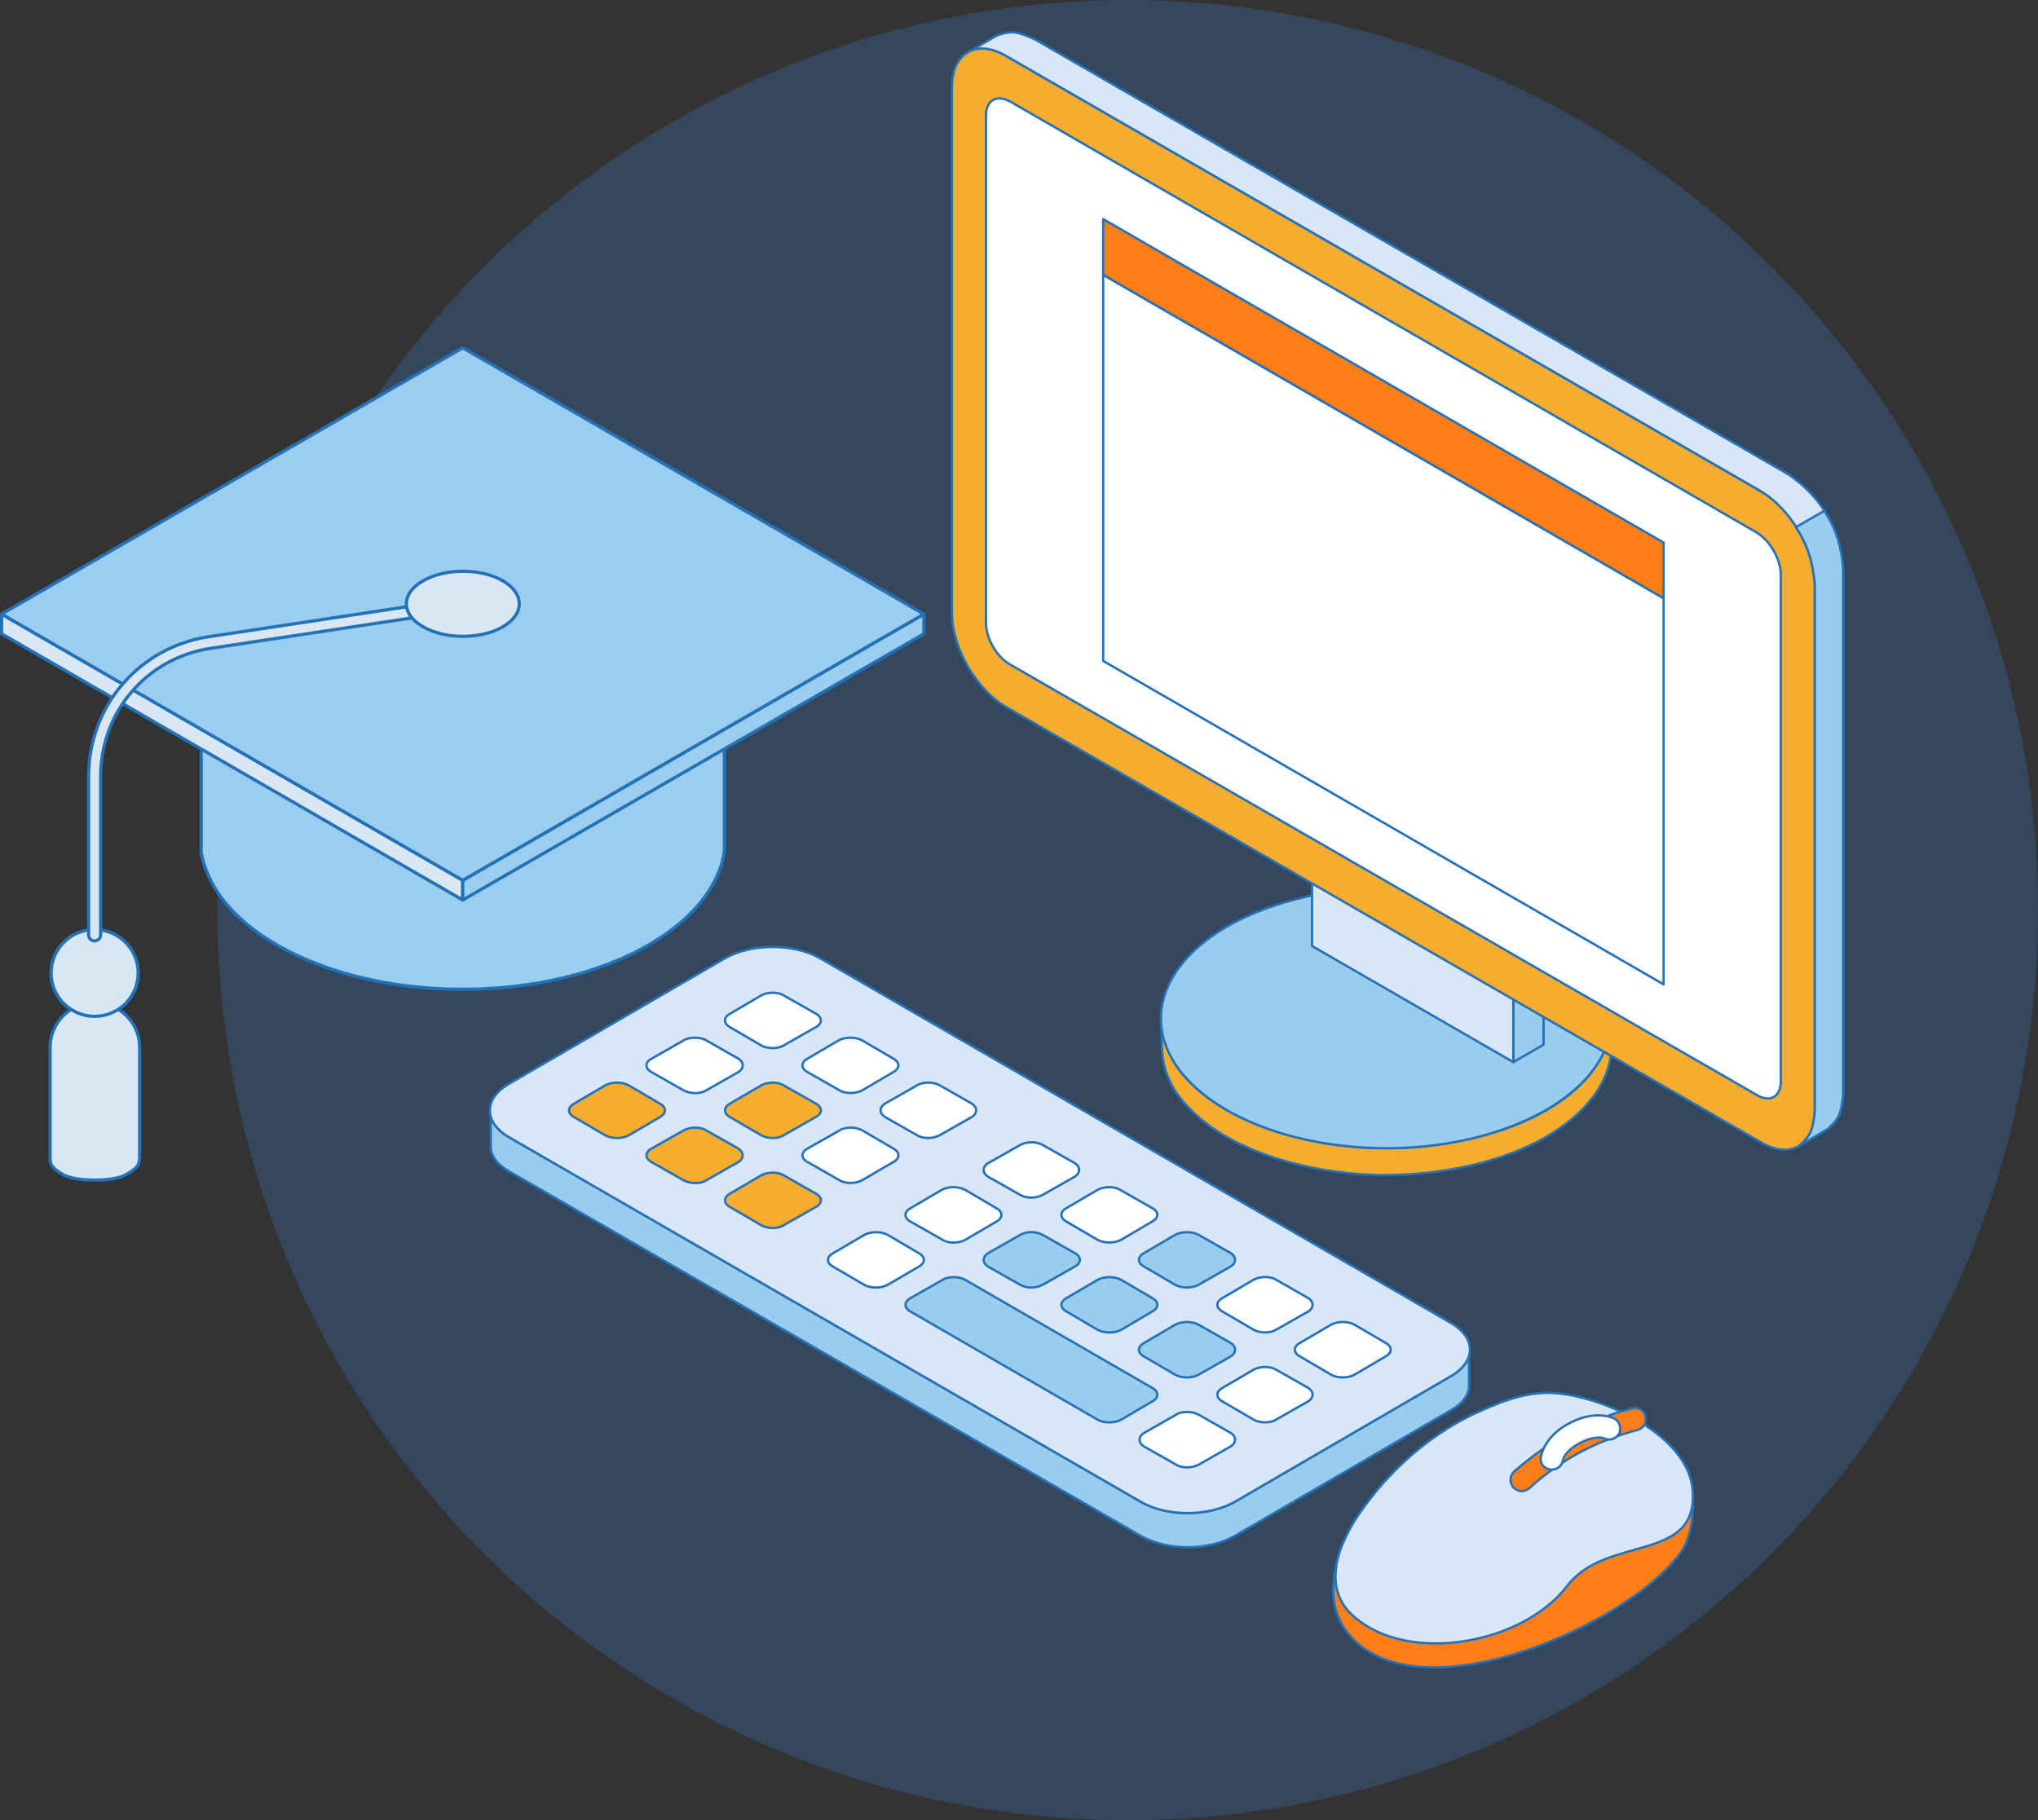 <?xml version="1.0" encoding="UTF-8"?>
<svg id="Layer_2" data-name="Layer 2" xmlns="http://www.w3.org/2000/svg" viewBox="0 0 652.73 583.11">
  <rect x="0" y="0" width="652.73" height="583.11" fill="#333333" stroke="none"/>
  <defs>
    <style>
      .cls-1 {
        fill: #98cded;
      }

      .cls-1, .cls-2, .cls-3, .cls-4, .cls-5, .cls-6, .cls-7, .cls-8, .cls-9 {
        fill-rule: evenodd;
      }

      .cls-1, .cls-3, .cls-6, .cls-7, .cls-8, .cls-10, .cls-9 {
        stroke-linecap: round;
        stroke-linejoin: round;
      }

      .cls-1, .cls-3, .cls-6, .cls-7, .cls-8, .cls-9 {
        stroke: #2572b8;
        stroke-width: .75px;
      }

      .cls-2 {
        fill: #9acdee;
      }

      .cls-3 {
        fill: #99cced;
      }

      .cls-4 {
        fill: #d9e7f5;
      }

      .cls-5, .cls-9 {
        fill: #fff;
      }

      .cls-6 {
        fill: #d9e6f5;
      }

      .cls-7 {
        fill: #f6ac2e;
      }

      .cls-8 {
        fill: #ff7f16;
      }

      .cls-10 {
        fill: none;
        stroke: #2372b8;
        stroke-width: 1.03px;
      }

      .cls-11 {
        fill: #3b77bb;
        opacity: .3;
      }
    </style>
  </defs>
  <g id="Layer_1-2" data-name="Layer 1">
    <circle class="cls-11" cx="361.18" cy="291.55" r="291.55"/>
    <g>
      <g>
        <path class="cls-7" d="M372.09,327.29c0,9.21-.61,14.47,4.54,22.58,13.32,19.23,43.88,26.28,65.68,26.55,22.09,.27,51.76-5.87,66.59-23.37,4.24-4.9,6.96-10.9,7.26-17.37v-8.59c-.6,7.68-3.63,13.49-8.78,19.16-16.64,17.52-48.43,22.88-71.73,21.3-19.98-1.38-46.92-8.77-59.02-26.27-2.73-4.57-4.24-8.6-4.54-13.99Z"/>
        <path class="cls-3" d="M480.15,362.22c34.51-11.48,46.31-36.96,26.33-56.87-19.97-19.92-64.16-26.76-98.37-15.23-34.51,11.47-46.61,36.96-26.64,56.87,19.98,19.92,64.17,26.75,98.68,15.23Z"/>
        <polygon class="cls-3" points="484.69 340.24 494.37 334.65 494.37 308.04 484.69 313.64 484.69 340.24"/>
        <polygon class="cls-6" points="484.69 313.64 420.22 276.44 420.22 303.05 484.69 340.24 484.69 313.64"/>
        <path class="cls-6" d="M576.1,367.12l9.08-5.3c4.24-3.54,4.54-5.75,5.15-11.19V182.04c-1.21-12.57-6.66-22.67-17.56-30.09L331.53,12.65c-5.14-2.3-7.26-3.18-12.41-1.18l-9.08,5.27c5.15-1.97,7.27-1.1,12.11,1.17l241.54,139.33c10.9,7.41,16.35,17.1,17.56,30.05v168.6c-.61,5.44-.91,7.66-5.15,11.22Z"/>
        <path class="cls-7" d="M563.69,157.25L322.15,17.91c-9.38-5.5-17.25-1-17.25,10.05V196.53c0,11.05,7.87,24.58,17.56,30.09l241.55,139.33c9.38,5.51,17.25,1.01,17.25-10.04V187.3c0-11.02-7.87-24.55-17.56-30.05Z"/>
        <path class="cls-3" d="M575.19,168.89l9.08-5.26c3.94,5.91,5.44,11.47,6.06,18.41v168.59c-.61,5.44-.91,7.65-5.15,11.19l-9.08,5.3c4.24-3.57,4.54-5.78,5.15-11.22V187.3c-.61-6.9-2.12-12.47-6.06-18.41Z"/>
        <g>
          <path class="cls-3" d="M157.2,357.48v10.96c.9,3.27,3.02,5.17,6.05,6.9l202.2,116.72c8.78,4.81,21.19,4.78,29.96,0l69.02-40.15c3.02-1.72,5.14-3.63,6.05-6.89v-10.93c-.91,3.27-3.03,5.18-6.05,6.9l-69.02,40.14c-8.77,4.82-21.18,4.82-29.96,0l-202.2-116.71c-3.02-1.73-5.14-3.64-6.05-6.94Z"/>
          <path class="cls-6" d="M464.43,423.65l-201.89-116.75c-8.48-4.75-21.79-4.72-30.27,.03l-69.02,40.13c-8.46,4.76-8.46,12.57,0,17.36l202.2,116.71c8.17,4.75,21.49,4.75,29.96,0l69.02-40.14c8.48-4.78,8.48-12.56,0-17.34Z"/>
          <path class="cls-1" d="M369.08,415.84l-9.98-5.85c-2.12-1.17-5.45-1.17-7.57,0l-9.98,5.85c-2.12,1.18-2.12,3.12,0,4.27l9.98,5.87c2.12,1.15,5.45,1.15,7.57,0l9.98-5.87c2.12-1.19,2.12-3.09,0-4.27Z"/>
          <path class="cls-9" d="M408.73,438.78l10.29,5.84c1.82,1.18,1.82,3.09,0,4.27l-10.29,5.85c-1.82,1.21-5.14,1.21-7.26,0l-9.98-5.82c-2.13-1.17-2.13-3.07,0-4.3l9.98-5.84c2.12-1.18,5.44-1.18,7.26,0Z"/>
          <path class="cls-9" d="M383.91,453.18l10.29,5.85c1.81,1.18,1.81,3.12,0,4.3l-10.29,5.85c-2.12,1.17-5.44,1.17-7.26,0l-10.29-5.85c-1.82-1.18-1.82-3.12,0-4.27l10.29-5.87c1.82-1.18,5.14-1.18,7.26,0Z"/>
          <path class="cls-9" d="M401.47,425.95l-9.98-5.84c-2.13-1.19-2.13-3.09,0-4.27l9.98-5.87c2.12-1.18,5.44-1.18,7.26,0l10.29,5.87c1.82,1.15,1.82,3.06,0,4.27l-10.29,5.84c-1.82,1.18-5.14,1.18-7.26,0Z"/>
          <path class="cls-1" d="M376.34,411.56l-9.98-5.87c-2.12-1.17-2.12-3.08,0-4.26l9.98-5.84c2.13-1.18,5.45-1.18,7.57,0l10.29,5.84c1.81,1.15,1.81,3.09,0,4.26l-10.29,5.87c-2.12,1.16-5.44,1.16-7.57,0Z"/>
          <path class="cls-9" d="M416.3,434.48l9.99,5.87c2.11,1.19,5.44,1.19,7.56,0l9.99-5.87c2.11-1.18,2.11-3.09,0-4.26l-9.99-5.85c-2.13-1.18-5.45-1.18-7.56,0l-9.99,5.85c-2.12,1.17-2.12,3.12,0,4.26Z"/>
          <path class="cls-1" d="M394.2,430.22l-10.29-5.85c-2.12-1.18-5.44-1.15-7.57,0l-9.98,5.87c-2.12,1.18-2.12,3.09,0,4.27l9.98,5.84c2.13,1.19,5.45,1.19,7.57,0l10.29-5.84c1.81-1.18,1.81-3.12,0-4.3Z"/>
          <path class="cls-9" d="M319.14,387.05l-9.99-5.87c-2.12-1.18-5.44-1.18-7.56,0l-9.99,5.87c-2.11,1.18-2.11,3.09,0,4.27l10.29,5.84c1.82,1.19,5.14,1.19,7.26,0l9.99-5.84c2.12-1.18,2.12-3.12,0-4.27Z"/>
          <path class="cls-9" d="M294.31,401.46l-9.99-5.87c-2.11-1.16-5.44-1.16-7.56,.03l-9.98,5.85c-2.12,1.18-2.12,3.08,0,4.26l9.98,5.84c2.12,1.18,5.45,1.18,7.56,0l9.99-5.84c2.12-1.18,2.12-3.08,0-4.26Z"/>
          <path class="cls-9" d="M351.52,397.16l-9.98-5.84c-2.12-1.21-2.12-3.12,0-4.3l9.98-5.85c2.12-1.18,5.45-1.18,7.26,0l10.29,5.85c2.12,1.18,2.12,3.09,0,4.26l-9.98,5.87c-2.12,1.16-5.45,1.16-7.57,0Z"/>
          <path class="cls-9" d="M326.71,382.75l-10.3-5.84c-1.82-1.19-1.82-3.13,0-4.27l10.3-5.84c2.11-1.18,5.13-1.18,7.25-.03l10.29,5.84c1.82,1.18,1.82,3.12,0,4.31l-10.29,5.84c-2.12,1.18-5.14,1.18-7.25,0Z"/>
          <path class="cls-1" d="M344.26,401.43l-10.29-5.84c-2.12-1.18-5.14-1.18-7.25,0l-10.3,5.87c-1.82,1.18-1.82,3.08,0,4.26l10.3,5.84c2.11,1.18,5.13,1.18,7.25,0l10.29-5.84c2.12-1.21,2.12-3.12,0-4.3Z"/>
          <path class="cls-1" d="M369.08,444.62l-59.93-34.63c-2.12-1.17-5.44-1.17-7.26,0l-10.29,5.85c-2.11,1.21-2.11,3.12,0,4.3l59.93,34.63c2.12,1.18,5.45,1.18,7.57,0l9.98-5.85c2.12-1.17,2.12-3.07,0-4.3Z"/>
          <path class="cls-9" d="M236.5,339.14l-10.29-5.85c-1.83-1.17-5.45-1.17-7.27,0l-10.29,5.87c-2.13,1.16-2.13,3.09,0,4.27l10.29,5.85c2.12,1.18,5.44,1.18,7.27,0l10.29-5.87c1.82-1.18,1.82-3.09,0-4.27Z"/>
          <path class="cls-7" d="M211.38,353.54l-9.99-5.84c-2.12-1.18-5.45-1.18-7.57,0l-9.98,5.87c-2.12,1.18-2.12,3.08,0,4.26l9.98,5.85c2.12,1.17,5.45,1.17,7.57,0l9.99-5.85c2.11-1.21,2.11-3.08,0-4.3Z"/>
          <path class="cls-9" d="M243.77,334.87l-9.99-5.84c-2.12-1.18-2.12-3.12,0-4.27l9.99-5.87c2.11-1.18,5.44-1.18,7.26,0l10.29,5.84c2.13,1.19,2.13,3.12,0,4.3l-10.29,5.84c-1.83,1.18-5.15,1.18-7.26,0Z"/>
          <path class="cls-7" d="M261.32,353.54l-10.29-5.84c-1.83-1.18-5.15-1.18-7.26,0l-9.99,5.84c-2.12,1.21-2.12,3.08,0,4.3l9.99,5.81c2.11,1.21,5.44,1.21,7.26,0l10.29-5.85c2.13-1.18,2.13-3.09,0-4.26Z"/>
          <path class="cls-7" d="M236.5,367.95l-10.29-5.84c-1.83-1.19-5.15-1.19-7.27,0l-10.29,5.84c-2.13,1.18-2.13,3.11,0,4.3l10.29,5.85c2.12,1.18,5.44,1.18,7.27,0l10.29-5.87c1.82-1.16,1.82-3.09,0-4.27Z"/>
          <path class="cls-9" d="M293.71,363.65l-10.29-5.85c-1.82-1.18-1.82-3.09,0-4.26l10.29-5.87c1.82-1.15,5.14-1.18,7.27,0l10.29,5.87c1.81,1.15,1.81,3.08,0,4.26l-10.29,5.85c-2.13,1.18-5.45,1.18-7.27,0Z"/>
          <path class="cls-9" d="M268.89,349.28l-10.29-5.87c-2.12-1.18-2.12-3.09,0-4.27l9.99-5.85c2.11-1.17,5.44-1.17,7.56,0l9.99,5.85c2.12,1.18,2.12,3.09,0,4.27l-9.99,5.87c-2.12,1.14-5.45,1.14-7.26,0Z"/>
          <path class="cls-9" d="M286.15,367.95l-9.99-5.84c-2.12-1.19-5.45-1.19-7.26,0l-10.29,5.84c-2.12,1.18-2.12,3.11,0,4.27l10.29,5.87c1.81,1.15,5.14,1.15,7.26-.03l9.99-5.84c2.12-1.18,2.12-3.09,0-4.27Z"/>
          <path class="cls-7" d="M261.32,382.36l-10.29-5.84c-1.83-1.18-5.15-1.18-7.26,0l-9.99,5.84c-2.12,1.18-2.12,3.09,0,4.27l9.99,5.84c2.11,1.21,5.44,1.21,7.26,0l10.29-5.84c2.13-1.18,2.13-3.09,0-4.27Z"/>
        </g>
        <path class="cls-9" d="M562.48,170.5L323.66,32.59c-4.55-2.48-7.87-.45-7.87,4.51V199.47c0,4.96,3.32,10.99,7.87,13.47l239.12,137.9c4.24,2.45,7.57,.45,7.57-4.51V184c0-4.99-3.64-11.05-7.87-13.5Z"/>
        <g>
          <path class="cls-8" d="M540.06,469.69c2.69,5.2,3.58,19.76-1.48,27.21-14.89,21.73-75.62,49.82-101.82,31.08-4.17-3.06-7.44-7.11-8.93-12.35-1.79-6.45-.3-12.99,.89-17.59,1.79,8.44,7.74,13.47,15.18,17.1,44.96,14.37,49.72-14.56,85.14-28.28,6.85-5.2,9.83-8.11,11.01-17.19Z"/>
          <path class="cls-6" d="M542.15,477.32c1.78,23.57-27.69,14.22-40.19,30.69-14.29,18.64-50.31,25.09-67.88,10.23-4.76-3.91-6.85-9.09-6.25-15.11,.3-5.03,2.68-10.23,5.66-15.41,8.03-12.76,21.73-27.3,40.49-35.66,9.23-4.17,16.96-6.63,25.6-5.65,15.47,1.69,41.08,13.68,42.57,30.91Z"/>
          <path class="cls-8" d="M487.37,477.68c.89,0,1.48-.34,2.38-.91,10.12-9.14,21.13-15.1,34.82-18.74,1.8-.51,2.98-2.45,2.39-4.36-.31-1.9-2.39-3.03-4.18-2.55-14.58,3.91-26.79,10.54-37.81,20.28-1.49,1.31-1.49,3.55-.3,5.03,.89,.82,1.79,1.25,2.69,1.25Z"/>
          <path class="cls-9" d="M496.91,470.78c1.82,0,3.32-1.16,3.63-2.85,.31-2,2.72-4.3,5.75-5.81,3.33-1.75,6.36-1.88,7.56-1.3,1.83,.81,3.94,0,4.85-1.78,.6-1.79,0-3.88-1.82-4.7-3.94-1.66-9.08-1.11-13.92,1.42-5.14,2.55-8.48,6.57-9.38,10.72-.6,1.9,.6,3.81,2.72,4.21,.3,.07,.3,.09,.6,.09Z"/>
        </g>
        <polygon class="cls-9" points="532.82 191.63 353.32 88.02 353.32 211.72 532.82 315.33 532.82 191.63"/>
        <polygon class="cls-8" points="532.82 191.63 353.32 88.02 353.32 70.19 532.82 173.81 532.82 191.63"/>
      </g>
      <g>
        <path class="cls-5" d="M30.31,325.57c-7.69,0-13.94-6.21-13.94-13.9,0-7.68,6.25-13.89,13.94-13.89,7.69,0,13.94,6.21,13.94,13.89,0,7.69-6.25,13.9-13.94,13.9"/>
        <path class="cls-10" d="M30.31,325.57c-7.69,0-13.94-6.21-13.94-13.9,0-7.68,6.25-13.89,13.94-13.89,7.69,0,13.94,6.21,13.94,13.89,0,7.69-6.25,13.9-13.94,13.9Z"/>
        <path class="cls-4" d="M16.05,335.21c.16-7.77,6.57-14.02,14.26-14.02,7.85,0,14.26,6.25,14.42,14.02v35.63c-.16,1.97-.16,3.06-4.33,5.43-4,2.35-16.18,2.35-20.18,0-4.17-2.37-4.01-3.46-4.17-5.43v-35.63Z"/>
        <path class="cls-10" d="M16.05,335.21c.16-7.77,6.57-14.02,14.26-14.02,7.85,0,14.26,6.25,14.42,14.02v35.63c-.16,1.97-.16,3.06-4.33,5.43-4,2.35-16.18,2.35-20.18,0-4.17-2.37-4.01-3.46-4.17-5.43v-35.63Z"/>
        <path class="cls-4" d="M30.31,325.57c-7.69,0-13.94-6.21-13.94-13.9,0-7.68,6.25-13.89,13.94-13.89,7.69,0,13.94,6.21,13.94,13.89,0,7.69-6.25,13.9-13.94,13.9"/>
        <path class="cls-10" d="M30.31,325.57c-7.69,0-13.94-6.21-13.94-13.9,0-7.68,6.25-13.89,13.94-13.89,7.69,0,13.94,6.21,13.94,13.89,0,7.69-6.25,13.9-13.94,13.9Z"/>
        <path class="cls-2" d="M231.99,200.85v72.15s-.48,2.32-.48,2.32c-1.12,4.84-3.85,9.6-6.89,13.47-6.73,8.33-16.82,14.61-26.59,18.74-31.24,13.28-75.93,12.67-106.2-3.11-8.17-4.24-16.34-10.23-21.63-17.81-2.24-3.33-4.33-7.35-5.29-11.31l-.48-2.3v-72.17c.32,1.64,.64,3.03,1.12,4.63,1.76,4.85,4.65,9.55,8.17,13.31,9.77,10.8,25.15,17.78,39.09,21.5,27.55,7.41,62.47,5.89,88.58-6.4,10.09-4.72,20.5-11.95,26.27-21.62,1.6-2.69,3.2-6.04,3.85-9.1l.48-2.3Z"/>
        <path class="cls-10" d="M231.99,200.85v72.15s-.48,2.32-.48,2.32c-1.12,4.84-3.85,9.6-6.89,13.47-6.73,8.33-16.82,14.61-26.59,18.74-31.24,13.28-75.93,12.67-106.2-3.11-8.17-4.24-16.34-10.23-21.63-17.81-2.24-3.33-4.33-7.35-5.29-11.31l-.48-2.3v-72.17c.32,1.64,.64,3.03,1.12,4.63,1.76,4.85,4.65,9.55,8.17,13.31,9.77,10.8,25.15,17.78,39.09,21.5,27.55,7.41,62.47,5.89,88.58-6.4,10.09-4.72,20.5-11.95,26.27-21.62,1.6-2.69,3.2-6.04,3.85-9.1l.48-2.3Z"/>
        <polygon class="cls-4" points=".51 196.71 .51 203.03 148.21 288.31 148.21 282 .51 196.71"/>
        <polygon class="cls-10" points=".51 196.71 .51 203.03 148.21 288.31 148.21 282 .51 196.71"/>
        <polygon class="cls-2" points="148.21 282 148.21 288.31 295.9 203.03 295.9 196.72 148.21 282"/>
        <polygon class="cls-10" points="148.21 282 148.21 288.31 295.9 203.03 295.9 196.72 148.21 282"/>
        <polygon class="cls-2" points="148.21 111.42 .51 196.71 148.21 282 295.9 196.71 148.21 111.42"/>
        <polygon class="cls-10" points="148.21 111.42 .51 196.71 148.21 282 295.9 196.71 148.21 111.42"/>
        <path class="cls-4" d="M30.31,301.41c.96,0,1.92-.83,1.92-1.88v-50.78c0-20.7,14.74-37.97,35.24-41.06l81.38-12.32c1.12-.16,1.76-1.12,1.6-2.15-.16-1.03-1.12-1.73-2.08-1.59l-81.54,12.34c-22.27,3.38-38.45,22.2-38.45,44.77v50.78c0,1.04,.8,1.88,1.92,1.88"/>
        <path class="cls-10" d="M30.31,301.41c.96,0,1.92-.83,1.92-1.88v-50.78c0-20.7,14.74-37.97,35.24-41.06l81.38-12.32c1.12-.16,1.76-1.12,1.6-2.15-.16-1.03-1.12-1.73-2.08-1.59l-81.54,12.34c-22.27,3.38-38.45,22.2-38.45,44.77v50.78c0,1.04,.8,1.88,1.92,1.88Z"/>
        <path class="cls-4" d="M135.55,186.04c7.05-4.05,18.42-4.07,25.47,0,7.05,4.09,7.05,10.68,0,14.77-7.05,4.05-18.42,4.05-25.47,0-7.21-4.09-7.21-10.68,0-14.77"/>
        <path class="cls-10" d="M135.55,186.04c7.05-4.05,18.42-4.07,25.47,0,7.05,4.09,7.05,10.68,0,14.77-7.05,4.05-18.42,4.05-25.47,0-7.21-4.09-7.21-10.68,0-14.77Z"/>
      </g>
    </g>
  </g>
</svg>